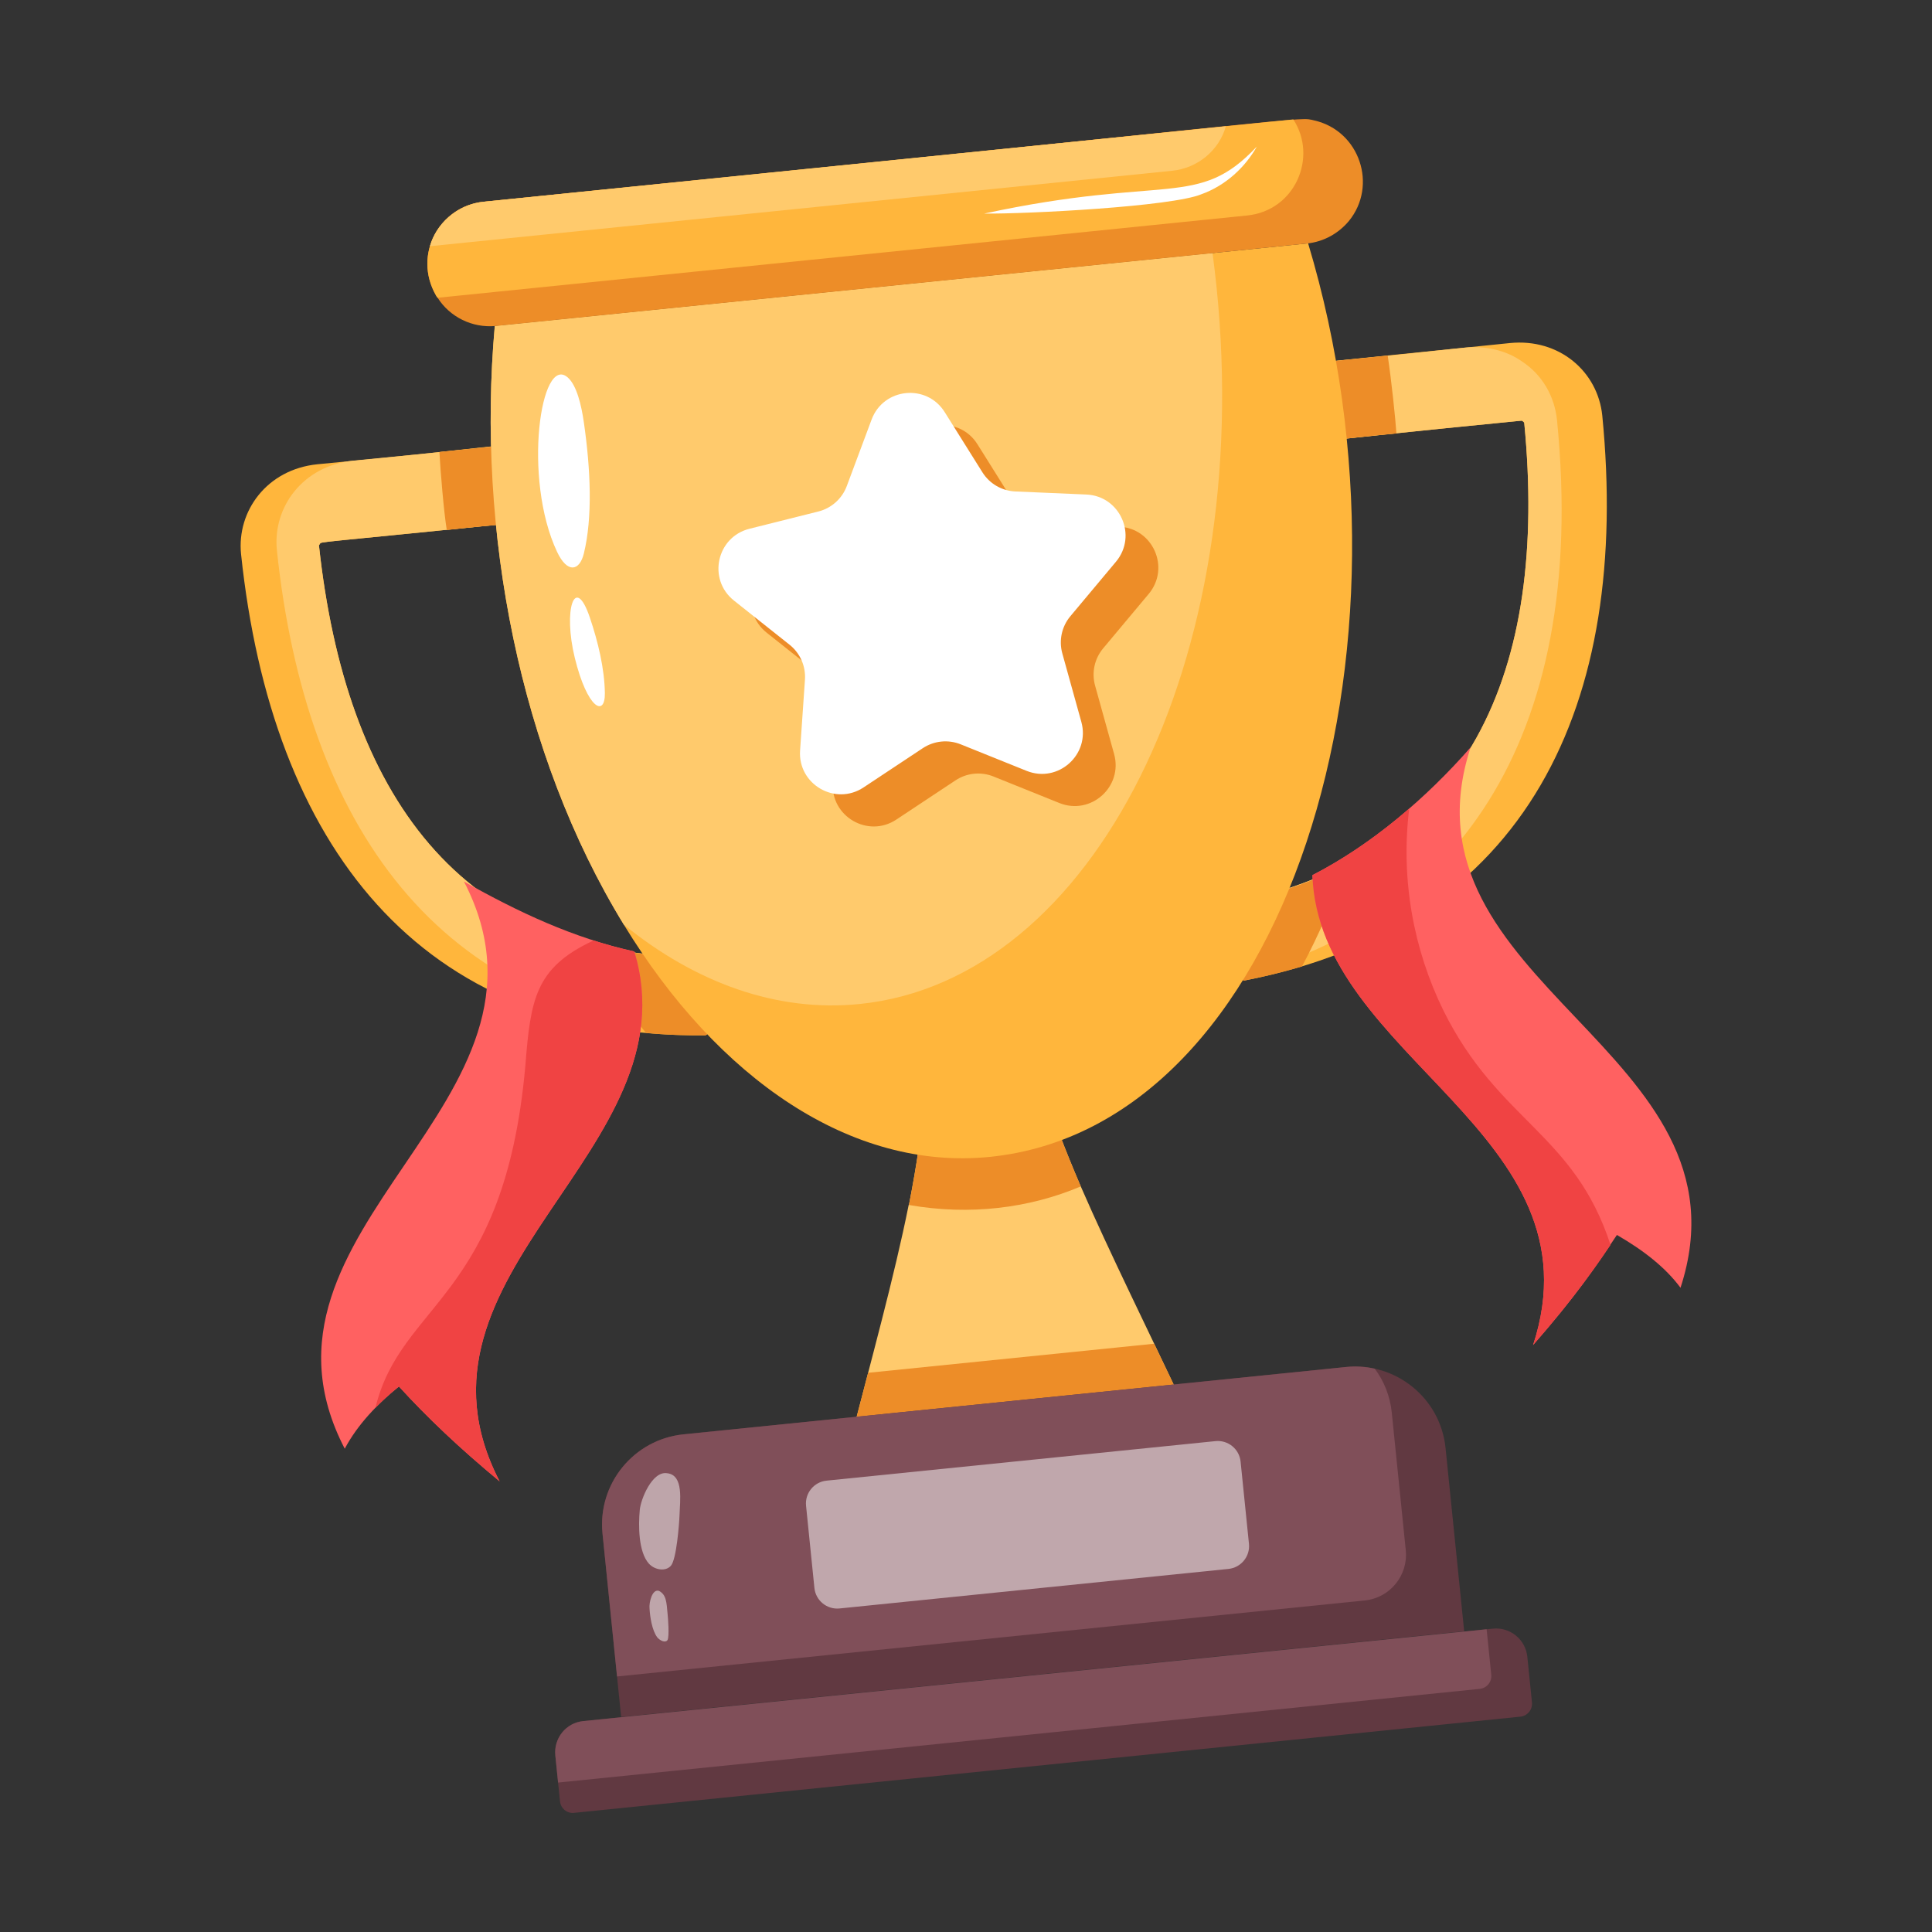 <svg xmlns="http://www.w3.org/2000/svg" width="140" height="140" viewBox="0 0 140 140" fill="none"><rect x="0" y="0" width="140" height="140" fill="#333333" stroke="none"/><path d="M116.108 30.118C118.153 50.977 110.763 67.05 90.191 71.05C90.096 71.06 90.014 71.01 90.004 70.915C89.816 69.915 88.953 65.341 89.008 65.633C88.981 65.559 89.068 65.474 89.163 65.465C106.582 62.039 112.177 48.487 110.456 30.674C110.454 30.655 110.448 30.598 110.387 30.566C110.321 30.477 110.245 30.484 110.226 30.486C96.314 31.842 96.586 32 96.56 31.741C96.117 26.698 95.856 26.238 96.15 26.208L109.405 24.86C112.989 24.496 115.784 26.925 116.108 30.118Z" fill="#FFB63C"></path><path d="M112.828 30.451C115.179 54.218 104.867 66.869 89.961 70.671C89.111 65.721 88.806 65.501 89.163 65.464C106.583 62.039 112.178 48.487 110.456 30.673C110.454 30.654 110.448 30.598 110.387 30.565C110.321 30.476 110.245 30.484 110.226 30.486C92.736 32.204 93.305 32.331 93.279 32.074L92.738 26.746C92.7 26.372 92.483 26.678 106.125 25.194C107.566 25.047 109.11 25.35 110.308 26.205C111.767 27.168 112.653 28.726 112.828 30.451Z" fill="#FFCA6C"></path><path d="M51.27 74.718L51.265 74.853C51.274 74.948 51.204 75.013 51.09 75.024C30.314 75.243 19.677 61.135 17.467 40.145C17.151 37.039 19.338 34.015 22.994 33.643C36.675 32.351 36.381 32.091 36.42 32.471C36.885 37.779 37.119 37.917 36.823 37.947C22.556 39.397 23.274 39.229 23.18 39.429C23.108 39.475 23.114 39.532 23.116 39.551C25.038 57.303 33.205 69.494 50.992 69.344C51.306 69.312 51.094 69.55 51.27 74.718Z" fill="#FFB63C"></path><path d="M51.27 74.719C31.646 73.752 22.139 59.581 20.065 39.881C19.745 36.735 21.962 33.749 25.592 33.38C39.185 32.096 38.978 31.819 39.018 32.207C39.492 37.618 39.732 37.652 39.402 37.685C22.373 39.416 23.274 39.23 23.18 39.43C23.108 39.476 23.114 39.533 23.116 39.552C25.038 57.304 33.205 69.495 50.992 69.345C51.306 69.313 51.094 69.55 51.27 74.719Z" fill="#FFCA6C"></path><path d="M86.137 102.627L61.432 105.138C63.175 98.38 64.796 92.543 65.846 87.318C65.863 87.296 65.865 87.316 65.865 87.316C66.424 84.453 66.842 81.762 66.996 79.197L75.466 78.336C76.184 80.733 77.153 83.263 78.317 85.971C80.433 90.835 83.163 96.309 86.137 102.627Z" fill="#FFCA6C"></path><path d="M75.861 79.497C75.736 79.114 75.579 78.712 75.466 78.336L66.996 79.197C66.973 79.591 66.905 80.01 66.869 80.411L75.861 79.497Z" fill="#ED8D28"></path><path d="M62.907 99.478C62.43 101.299 61.94 103.169 61.432 105.139L86.137 102.627C85.277 100.8 84.447 99.063 83.636 97.371L62.907 99.478Z" fill="#ED8D28"></path><path d="M104.75 104.926L106.1 118.208L45.011 124.418L43.661 111.136C43.293 107.517 45.931 104.304 49.53 103.938L97.553 99.057C101.093 98.697 104.379 101.271 104.75 104.926Z" fill="#613941"></path><path d="M100.853 102.357L101.867 112.333C102.052 114.159 100.723 115.79 98.897 115.975L44.713 121.483L43.661 111.135C43.293 107.516 45.931 104.303 49.53 103.937L97.553 99.056C98.257 98.984 98.953 99.032 99.621 99.182C100.284 100.063 100.731 101.164 100.853 102.357Z" fill="#804F59"></path><path d="M51.258 74.85C51.268 74.948 51.196 75.014 51.098 75.024C49.617 75.037 48.189 74.984 46.812 74.847C45.036 72.694 43.068 69.799 42.19 68.262C44.773 68.987 47.699 69.382 50.995 69.343C51.315 69.311 51.1 69.574 51.258 74.85Z" fill="#ED8D28"></path><path d="M97.566 62.633C96.647 65.256 95.574 67.736 94.346 70.035C93.022 70.427 91.633 70.766 90.2 71.05C89.889 71.081 90.084 70.969 89.017 65.636C88.845 65.16 92.212 65.395 97.566 62.633Z" fill="#ED8D28"></path><path d="M101.191 31.413C96.87 31.797 96.587 32.002 96.561 31.745C96.12 26.692 95.852 26.244 96.157 26.213L100.558 25.766C100.844 27.681 101.112 30.28 101.191 31.413Z" fill="#ED8D28"></path><path d="M78.317 85.973C74.564 87.559 70.272 88.088 65.865 87.318C66.424 84.454 66.842 81.764 66.996 79.199L75.466 78.338C76.184 80.735 77.153 83.265 78.317 85.973Z" fill="#ED8D28"></path><path d="M71.737 83.831C61.702 84.851 52.011 78.168 45.204 67.002C37.648 54.664 34.524 38.442 35.854 23.623L94.791 17.633C103.72 47.333 93.216 81.647 71.737 83.831Z" fill="#FFB63C"></path><path d="M36.959 37.804C36.985 38.061 36.673 37.916 32.376 38.408C32.161 37.103 31.916 34.136 31.841 32.751L36.242 32.304C36.546 32.273 36.374 32.759 36.959 37.804Z" fill="#ED8D28"></path><path d="M88.16 20.836C90.9 47.791 79.308 71.025 62.291 72.754C56.285 73.365 50.395 71.216 45.204 67.001C37.648 54.663 34.524 38.441 35.854 23.623L87.866 18.336C87.969 19.156 88.074 19.995 88.16 20.836Z" fill="#FFCA6C"></path><path d="M97.748 16.012C97.008 16.898 95.945 17.52 94.693 17.647L35.951 23.618C34.21 23.795 32.583 22.952 31.712 21.578C31.667 21.524 31.622 21.469 31.596 21.412C29.881 18.411 31.896 14.939 35.036 14.62C97.079 8.396 93.903 8.429 95.269 8.735C98.528 9.499 99.843 13.444 97.748 16.012Z" fill="#ED8D28"></path><path d="M90.376 15.615L31.712 21.578C31.667 21.523 31.622 21.468 31.596 21.412C29.881 18.41 31.896 14.938 35.036 14.619L93.719 8.654C95.501 11.387 93.854 15.261 90.376 15.615Z" fill="#FFB63C"></path><path d="M88.83 9.152C88.34 10.905 86.777 12.187 84.948 12.373L31.155 17.841C31.572 16.279 33.069 14.82 35.037 14.62L88.83 9.152Z" fill="#FFCA6C"></path><path d="M110.676 120.056L111.012 123.362C111.066 123.89 110.677 124.345 110.169 124.396L41.593 131.367C41.085 131.418 40.632 131.049 40.578 130.521L40.242 127.215C40.115 125.964 41.01 124.845 42.261 124.718L108.177 118.018C109.428 117.89 110.549 118.804 110.676 120.056Z" fill="#613941"></path><path d="M107.727 118.062L108.061 121.349C108.114 121.877 107.746 122.329 107.217 122.383L40.441 129.171L40.242 127.215C40.115 125.963 41.01 124.844 42.261 124.717L107.727 118.062Z" fill="#804F59"></path><path d="M70.83 32.193L73.563 36.554C74.082 37.382 74.974 37.901 75.951 37.944L81.092 38.165C83.55 38.27 84.82 41.149 83.24 43.036L79.938 46.982C79.311 47.731 79.092 48.741 79.354 49.682L80.732 54.64C81.391 57.01 79.046 59.108 76.764 58.189L71.99 56.267C71.084 55.902 70.056 56.007 69.242 56.546L64.952 59.389C62.902 60.749 60.182 59.166 60.351 56.712L60.703 51.578C60.77 50.603 60.353 49.658 59.589 49.05L55.559 45.849C53.633 44.319 54.297 41.244 56.684 40.646L61.675 39.395C62.623 39.157 63.393 38.468 63.735 37.553L65.534 32.732C66.394 30.427 69.524 30.109 70.83 32.193Z" fill="#ED8D28"></path><path d="M68.456 29.863L71.189 34.224C71.707 35.052 72.6 35.571 73.576 35.613L78.718 35.835C81.176 35.94 82.445 38.819 80.866 40.706L77.564 44.652C76.936 45.401 76.718 46.411 76.98 47.352L78.358 52.31C79.017 54.68 76.672 56.778 74.39 55.859L69.616 53.937C68.71 53.572 67.682 53.677 66.868 54.216L62.578 57.059C60.528 58.419 57.808 56.836 57.977 54.382L58.33 49.248C58.396 48.273 57.979 47.328 57.215 46.72L53.185 43.519C51.259 41.989 51.923 38.914 54.31 38.316L59.301 37.065C60.249 36.827 61.019 36.138 61.361 35.223L63.16 30.402C64.02 28.097 67.15 27.779 68.456 29.863Z" fill="white"></path><g opacity="0.5"><path d="M89.898 105.914L90.504 111.868C90.597 112.782 89.931 113.597 89.018 113.69L60.837 116.555C59.924 116.647 59.108 115.982 59.015 115.069L58.41 109.115C58.317 108.201 58.982 107.386 59.895 107.293L88.077 104.429C88.99 104.336 89.806 105.001 89.898 105.914Z" fill="white"></path></g><g opacity="0.49"><path d="M48.377 116.963C48.4 117.164 48.52 118.582 48.368 118.849C48.216 119.06 47.86 118.91 47.633 118.656C47.24 118.139 47.098 117.127 47.068 116.552C47.023 116.145 47.252 115.114 47.755 115.282C48.293 115.566 48.298 116.117 48.377 116.963Z" fill="white"></path><path d="M49.24 109.817C49.216 110.435 49.021 112.989 48.619 113.456C48.228 113.908 47.426 113.759 47.019 113.305C46.252 112.446 46.257 110.517 46.36 109.426C46.422 108.656 47.257 106.577 48.342 106.755C49.568 106.887 49.268 108.761 49.24 109.817Z" fill="white"></path></g><path d="M41.151 27.361C41.804 27.945 42.135 29.404 42.308 30.603C42.802 34.024 42.949 37.489 42.309 40.106C41.993 41.398 41.107 41.563 40.366 39.986C37.862 34.662 39.179 25.597 41.151 27.361Z" fill="white"></path><path d="M42.74 44.743C43.344 46.525 43.805 48.465 43.831 50.217C43.858 51.992 42.561 51.378 41.653 47.677C40.796 44.188 41.655 41.548 42.74 44.743Z" fill="white"></path><path d="M71.32 15.477C84.543 12.626 86.802 15.171 91.075 10.621C90.212 12.148 88.799 13.448 87.062 14.074C84.931 14.968 74.469 15.508 71.32 15.477Z" fill="white"></path><path d="M121.776 93.317C120.694 91.854 119.111 90.611 117.167 89.489C115.576 91.877 114.173 93.947 111.095 97.465C116.125 82.094 95.563 76.683 95.103 63.417C99.416 61.191 103.341 57.837 106.565 54.158C100.954 71.353 127.387 76.102 121.776 93.317Z" fill="#FF6161"></path><path d="M36.204 107.344C33.298 104.939 30.913 102.675 28.91 100.47C27.382 101.702 25.91 103.225 24.982 104.979C16.645 88.927 41.956 79.929 33.619 63.877C37.587 66.107 41.547 67.975 45.964 68.947C50.333 83.356 28.348 92.214 36.204 107.344Z" fill="#FF6161"></path><path d="M111.095 97.466C116.125 82.095 95.563 76.684 95.103 63.418C97.588 62.135 99.912 60.512 102.117 58.588C101.485 63.741 102.438 68.813 104.581 73.197C108.58 81.28 114.049 82.085 116.706 90.211C115.183 92.496 113.339 94.901 111.095 97.466Z" fill="#F04343"></path><path d="M36.205 107.345C33.299 104.94 30.914 102.676 28.91 100.471C28.289 100.972 27.708 101.493 27.207 102.014C29.04 94.371 36.569 94.113 38.069 77.225C38.448 72.44 38.776 70.145 42.938 68.187C42.958 68.187 42.978 68.166 42.998 68.147C43.98 68.467 44.962 68.728 45.964 68.948C50.333 83.357 28.349 92.215 36.205 107.345Z" fill="#F04343"></path></svg>
